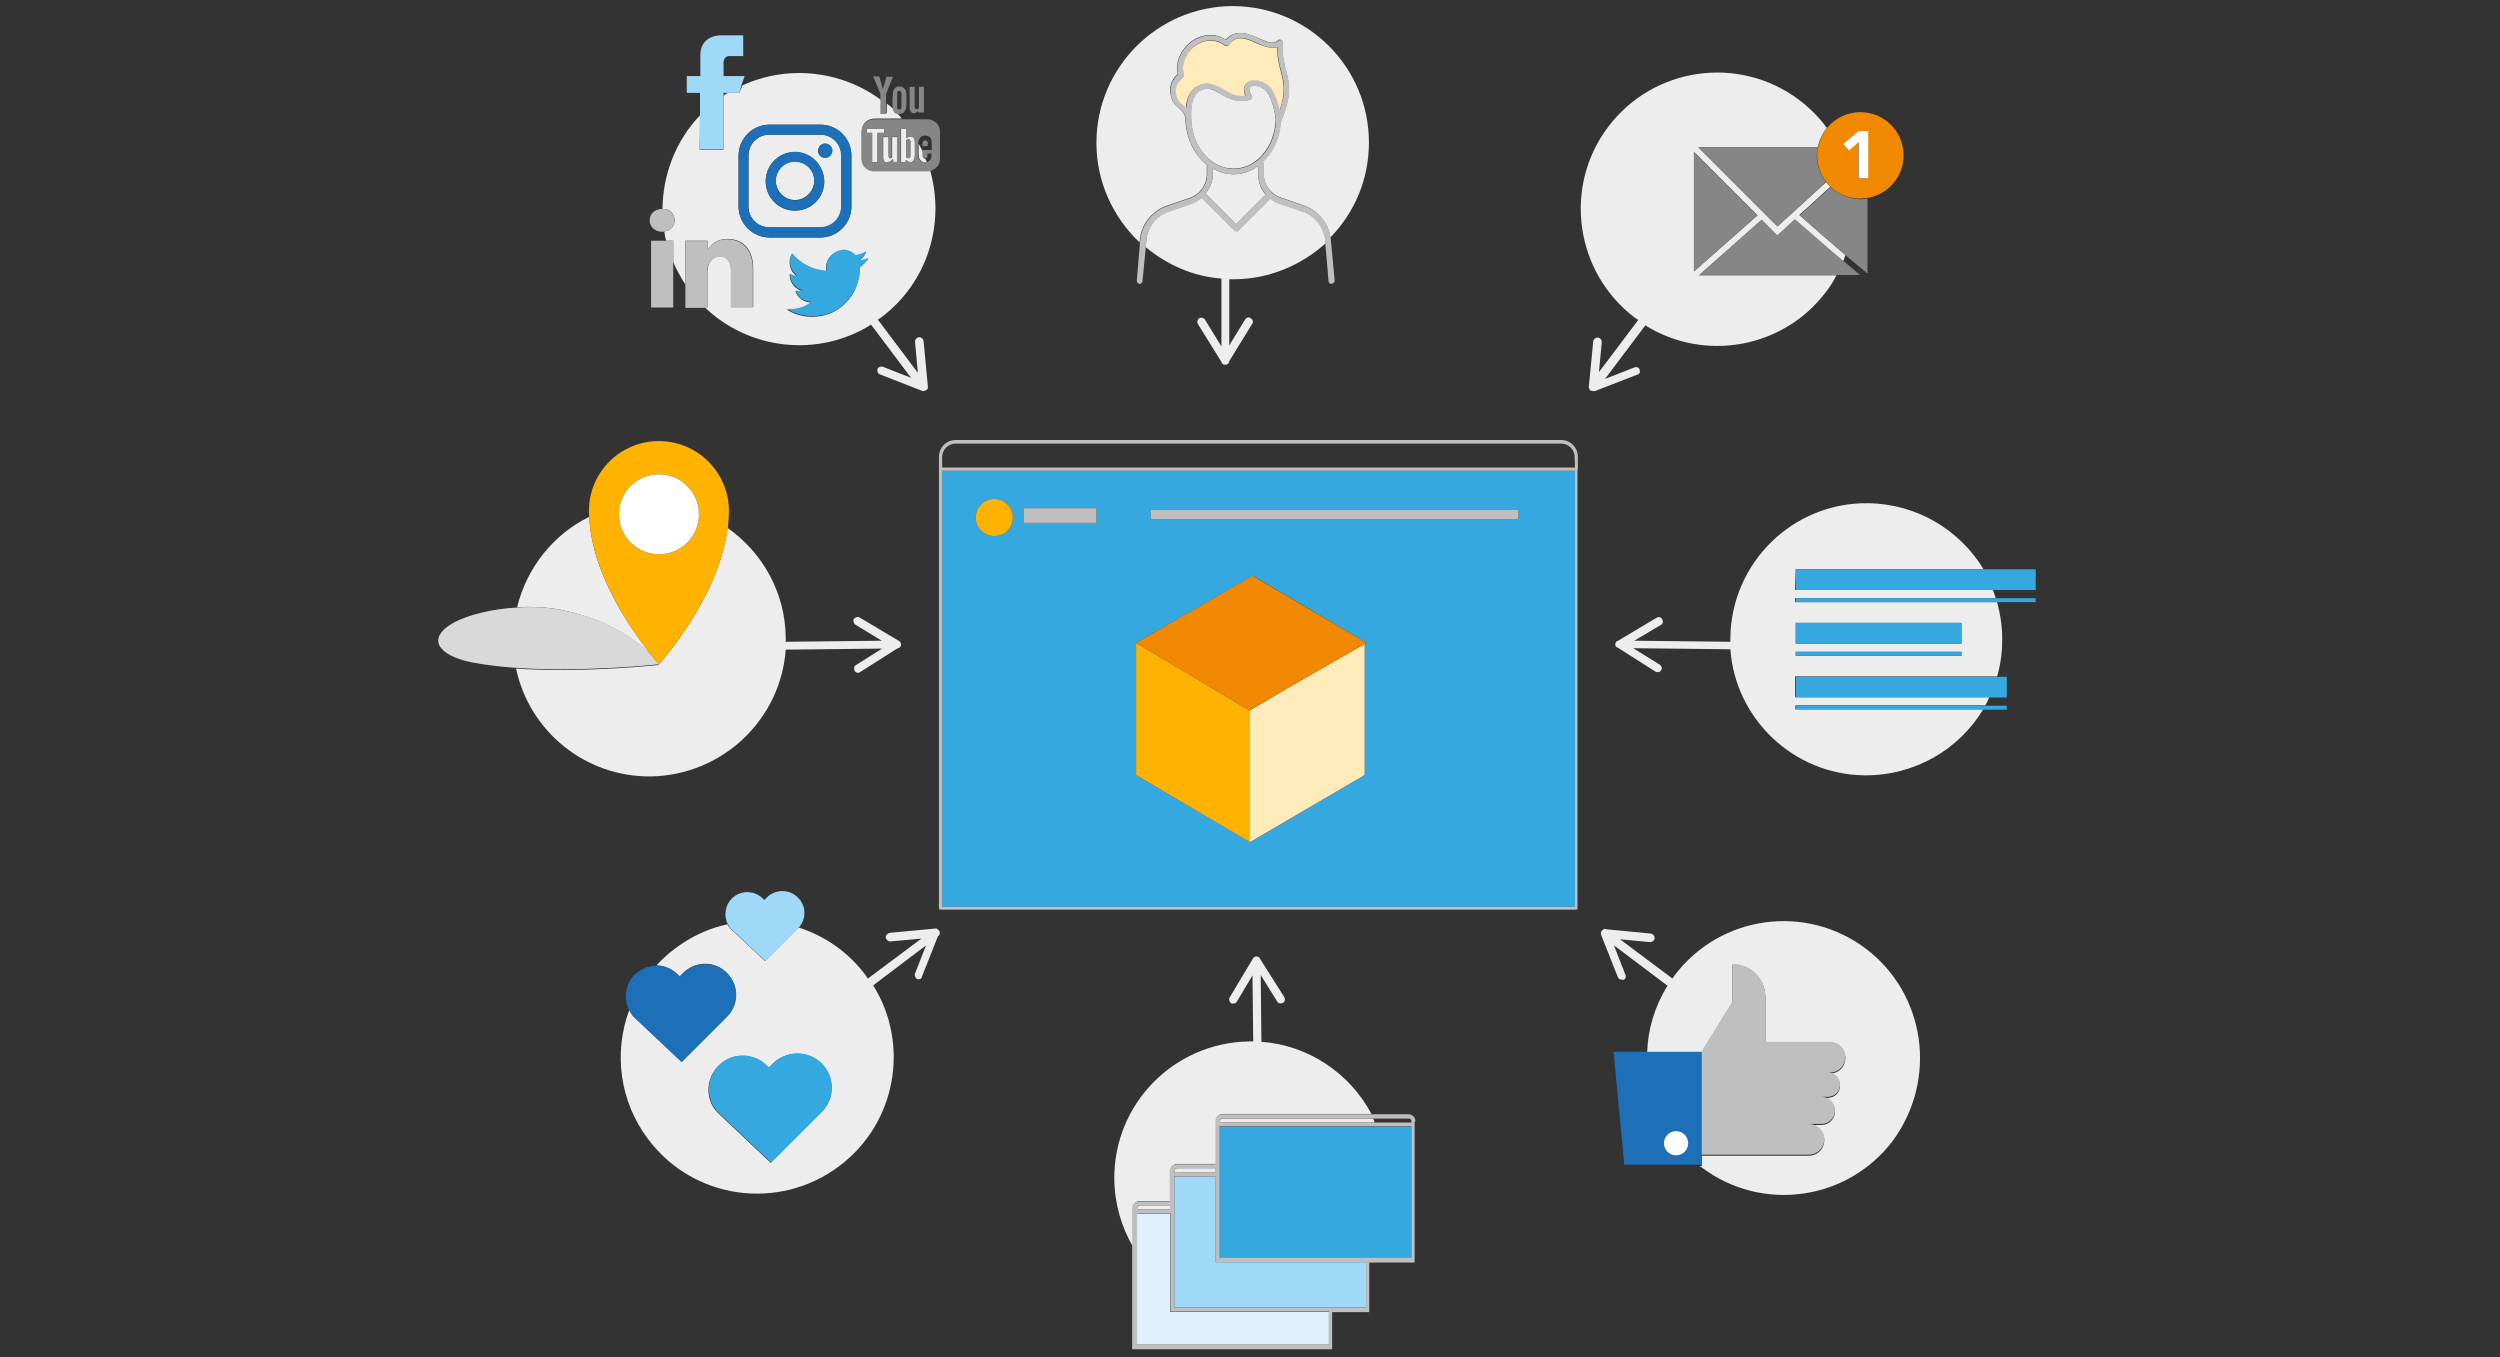 <?xml version="1.0" encoding="utf-8"?>
<!-- Generator: Adobe Illustrator 21.1.0, SVG Export Plug-In . SVG Version: 6.00 Build 0)  -->
<svg version="1.1" baseProfile="basic" id="Ebene_1"
	 xmlns="http://www.w3.org/2000/svg" xmlns:xlink="http://www.w3.org/1999/xlink" x="0px" y="0px" viewBox="0 0 700 380"
	 xml:space="preserve">
<rect x="0" y="0" width="700" height="380" fill="#333333" stroke="none"/>
<style type="text/css">
	.st0{fill:none;}
	.st1{fill:#EDEDED;}
	.st2{fill:#BFBFBF;}
	.st3{fill:#FFEAB9;}
	.st4{fill:#35A8E0;}
	.st5{fill:#FFB300;}
	.st6{fill:#1D70B7;}
	.st7{fill:#A0D9F7;}
	.st8{fill:#868686;}
	.st9{fill:#D9D9D9;}
	.st10{fill:#FFFFFF;}
	.st11{fill:#DFF1FC;}
	.st12{fill:#F08800;}
</style>
<g>
	<path class="st0" d="M261,43h-1.1c0,0.1,0,0.1,0,0.1v0.6c0,0.4-0.3,0.6-0.6,0.6l0,0c0.1,0.4,0.3,0.6,0.4,1
		C260.5,45.2,261.2,44.3,261,43z"/>
	<path class="st0" d="M395.2,314.3v-0.4c0-0.4-0.4-0.7-0.7-0.7h-10.1c0.2,0.4,0.4,0.8,0.5,1.1H395.2z"/>
	<path class="st0" d="M251.9,30.7c0.4,0,0.6-0.4,0.6-0.7v-3.9c0-0.4-0.3-0.7-0.6-0.7c-0.4,0-0.6,0.4-0.6,0.7V30
		C251.2,30.4,251.5,30.7,251.9,30.7z"/>
	<path class="st0" d="M202.6,26.7c0.4-0.3,0.8-0.5,1.2-0.8h-1.2V26.7z"/>
	<path class="st0" d="M258.3,42.1h2.6v-0.9c0-0.7,0-1.4-0.1-1.9c-0.2-1.3-2-1.5-2.9-0.9c-0.3,0.2-0.5,0.5-0.6,0.9
		c-0.1,0.2-0.1,0.5-0.2,0.9c0.4,0.8,0.8,1.6,1.2,2.3L258.3,42.1L258.3,42.1z M258.3,40c0-0.4,0.3-0.7,0.7-0.7h0.1
		c0.4,0,0.7,0.3,0.7,0.7l-0.1,0.9h-1.4V40z"/>
	<path class="st0" d="M437.2,124.2H267.6c-2.1,0-3.8,1.7-3.8,3.8v2.9H441V128C441,126,439.2,124.2,437.2,124.2z"/>
	<path class="st1" d="M357.2,33.5c-0.1-1.6-1.1-6.5-2.8-8.2c-1.4-1.4-3.6-1.6-4.4-1c-0.6,0.6,0.1,1.9,0.4,2.4
		c0.1,0.2,0.1,0.5,0.1,0.7s-0.3,0.4-0.5,0.5c-3.6,1-6.1-0.4-8.2-1.6c-1.6-0.9-2.9-1.7-4.5-1.4c-1.9,0.4-4,1.6-3.8,7.9l0,0
		c0,7.9,5.3,14.4,11.8,14.4C351.7,47.3,356.9,41.2,357.2,33.5z"/>
	<path class="st1" d="M352.3,46.5c-2,1.4-4.4,2.3-6.9,2.3c-2.1,0-4-0.6-5.8-1.6v1.5c0,2.1-0.8,4-2.1,5.5l8.6,8.6l8.2-8.2
		c0.1-0.1,0.1-0.1,0.1-0.1c-1.4-1.5-2.1-3.6-2.1-5.7V46.5z"/>
	<path class="st1" d="M319.1,67.9l0.1-1.2c0.6-4.2,3.5-7.7,7.5-9.1l6.4-2.2c2.9-1,4.8-3.6,4.8-6.7v-2.6c-3.6-2.8-5.9-7.6-6-13l0,0
		c-0.2-1.3-0.9-1.9-1.6-2.6c-0.9-0.8-1.9-1.6-2.4-3.4c-0.9-3.6,0.8-5.4,1.9-6.4c-0.8-3.2,0.8-6.9,3.9-9.2c3.1-2.1,6.6-2.3,9.5-0.4
		c2.9-3.2,6.4-1.6,9.2-0.4c2.6,1.1,4.2,1.8,5.4,0.6c0.2-0.2,0.6-0.3,0.9-0.1c0.3,0.1,0.4,0.4,0.4,0.7c-0.1,3.6,0.4,5.9,1,8
		c0.9,3.5,1.7,6.6-1.5,14.2c-0.3,4.6-2.2,8.6-5.1,11.2c0.1,0.1,0.3,0.4,0.3,0.6v2.7c0,3,1.9,5.7,4.8,6.7l6.4,2.2
		c4,1.4,6.9,4.9,7.5,9c6.7-6.9,10.8-16.2,10.8-26.6c0-21.1-17.1-38.2-38.2-38.2C324.1,1.8,307,18.9,307,40
		C307,51,311.7,60.9,319.1,67.9z"/>
	<path class="st1" d="M364.6,59.1l-6.4-2.2c-0.9-0.4-1.9-0.8-2.6-1.4c0,0.1-0.1,0.1-0.1,0.2l-8.8,8.8c0,0.1-0.2,0.2-0.4,0.2
		c-0.2,0-0.4-0.1-0.6-0.2l-9.2-9.2c-0.8,0.6-1.7,1.2-2.7,1.6l-6.4,2.2c-3.5,1.1-5.9,4.1-6.4,7.8l-0.2,2.3c5.9,4.9,13.2,8.2,21.2,8.8
		v19l-4.6-7.5c-0.3-0.5-1-0.7-1.6-0.4c-0.5,0.3-0.7,1-0.4,1.6l6.7,10.8c0,0,0,0,0,0.1c0.1,0.1,0.1,0.1,0.1,0.2l0,0
		c0.1,0.1,0.1,0.1,0.2,0.1c0,0,0.1,0,0.1,0.1c0.1,0,0.1,0.1,0.1,0.1h0.1c0.1,0,0.1,0,0.3,0c0.1,0,0.2,0,0.3,0h0.1
		c0.1,0,0.1-0.1,0.2-0.1c0.3-0.1,0.6-0.5,0.6-0.9l6.4-10.4c0.4-0.5,0.2-1.2-0.4-1.6c-0.5-0.4-1.2-0.2-1.6,0.4l-4.4,7.2V78.2
		c0.4,0,0.7,0,1.1,0c10,0,19-3.9,25.9-10.1l-0.1-1.3C370.5,63.2,368,60.2,364.6,59.1z"/>
	<path class="st2" d="M365.1,57.6l-6.4-2.2c-2.9-0.9-4.8-3.6-4.8-6.7V46c0-0.2-0.1-0.4-0.3-0.6c2.9-2.6,4.8-6.7,5.1-11.2
		c3.2-7.7,2.4-10.7,1.5-14.2c-0.6-2.1-1.1-4.4-1-8c0-0.3-0.1-0.6-0.4-0.7s-0.6-0.1-0.9,0.1c-1.2,1.1-2.9,0.5-5.4-0.6
		c-2.8-1.3-6.3-2.9-9.2,0.4c-2.9-1.9-6.4-1.7-9.5,0.4c-3.1,2.2-4.7,5.9-3.9,9.2c-1.1,1-2.8,2.8-1.9,6.4c0.5,1.8,1.5,2.6,2.4,3.4
		c0.8,0.7,1.4,1.3,1.6,2.6l0,0c0.1,5.4,2.4,10.2,6,13v2.6c0,3-1.9,5.7-4.8,6.7l-6.4,2.2c-4,1.4-6.9,4.9-7.5,9.1l-0.1,1.2l-0.9,10.6
		c0,0.4,0.3,0.8,0.7,0.9h0.1c0.4,0,0.7-0.3,0.8-0.7l0.9-9.4l0.2-2.3c0.5-3.6,2.9-6.7,6.4-7.8l6.4-2.2c1-0.4,1.9-0.9,2.7-1.6l9.2,9.2
		c0.1,0.1,0.4,0.2,0.6,0.2s0.4-0.1,0.4-0.2l8.8-8.8c0.1-0.1,0.1-0.1,0.1-0.2c0.8,0.6,1.6,1.1,2.6,1.4l6.4,2.2
		c3.4,1.1,5.9,4.1,6.4,7.7l0.1,1.3l0.9,10.5c0.1,0.4,0.4,0.7,0.8,0.7c0,0,0,0,0.2-0.1c0.4-0.1,0.8-0.4,0.7-0.9l-1.1-11.8l0,0
		C372.1,62.4,369.1,58.9,365.1,57.6z M331.4,29.4c-0.9-0.7-1.5-1.4-1.9-2.6c-0.7-2.9,0.6-4.1,1.6-5.1l0.3-0.3
		c0.2-0.2,0.3-0.5,0.2-0.8c-0.9-2.6,0.5-6,3.2-7.9c2.7-1.9,5.8-1.9,8.3,0c0.1,0.1,0.4,0.1,0.6,0.1s0.4-0.1,0.5-0.3
		c2-2.8,4.3-2.1,7.7-0.5c2,0.9,4,1.8,5.8,1.1c0,3.1,0.6,5.2,1.1,7.1c0.7,2.9,1.4,5.3-0.4,10.6c-0.5-2.3-1.4-5.2-2.8-6.6
		c-1.2-1.1-2.9-1.8-4.3-1.8c-0.9,0-1.6,0.3-2.1,0.8c-0.5,0.4-1.4,1.5-0.4,3.5c-2.5,0.4-4.3-0.7-6-1.7c-1.7-1-3.4-2-5.7-1.6
		c-3.5,0.7-4.6,3.6-4.9,6.6C331.9,29.8,331.6,29.6,331.4,29.4z M333.6,32.9L333.6,32.9c-0.2-6.3,1.9-7.6,3.8-7.9
		c1.6-0.4,2.9,0.4,4.5,1.4c2.1,1.2,4.5,2.6,8.2,1.6c0.2-0.1,0.4-0.3,0.5-0.5c0.1-0.2,0.1-0.5-0.1-0.7c-0.4-0.5-1.1-1.8-0.4-2.4
		c0.7-0.6,2.9-0.4,4.4,1c1.6,1.6,2.6,6.6,2.8,8.2c-0.3,7.7-5.4,13.7-11.8,13.7C338.9,47.3,333.6,40.8,333.6,32.9z M354.3,54.6
		l-8.2,8.2l-8.6-8.6c1.3-1.5,2.1-3.5,2.1-5.5v-1.5c1.8,1,3.7,1.6,5.8,1.6c2.5,0,4.9-0.9,6.9-2.3v2.2c0,2.2,0.8,4.2,2.1,5.7
		C354.5,54.5,354.4,54.5,354.3,54.6z"/>
	<path class="st3" d="M337,23.5c2.2-0.4,3.9,0.6,5.7,1.6c1.7,1,3.5,2.1,6,1.7c-0.9-2-0.1-3.1,0.4-3.5c0.5-0.5,1.3-0.8,2.1-0.8
		c1.4,0,3.1,0.6,4.3,1.8c1.4,1.4,2.3,4.3,2.8,6.6c1.8-5.3,1.1-7.7,0.4-10.6c-0.5-1.9-1.1-4-1.1-7.1c-1.8,0.6-3.8-0.3-5.8-1.1
		c-3.4-1.6-5.7-2.3-7.7,0.5c-0.1,0.1-0.3,0.3-0.5,0.3c-0.2,0-0.4,0-0.6-0.1c-2.5-1.9-5.6-1.9-8.3,0c-2.7,1.9-4.1,5.3-3.2,7.9
		c0.1,0.3,0,0.6-0.2,0.8l-0.3,0.3c-1,1-2.3,2.2-1.6,5.1c0.4,1.3,1,1.9,1.9,2.6c0.2,0.2,0.5,0.4,0.7,0.6
		C332.4,27.1,333.5,24.2,337,23.5z"/>
	<path class="st4" d="M263.8,253.9H441V131.8H263.8V253.9z M322.2,142.7h102.9v2.7H322.2V142.7z M318.1,180l32.7-18.8l31.8,18.8
		l-0.5,0.3V217l-32,18.8l-32-18.8V180z M286.6,142.3H307v4.1h-20.4V142.3z M278.4,139.7c2.9,0,5.2,2.4,5.2,5.2s-2.4,5.2-5.2,5.2
		c-2.9,0-5.2-2.4-5.2-5.2S275.5,139.7,278.4,139.7z"/>
	<polygon class="st4" points="350,198.8 350,198.9 359.6,193.2 	"/>
	<path class="st2" d="M437.2,123.2H267.6c-2.6,0-4.7,2.1-4.7,4.7v3.4v123c0,0.2,0.2,0.4,0.4,0.4h178c0.3,0,0.5-0.2,0.4-0.4V131.5
		c0.1-0.1,0.1-0.1,0.1-0.2V128C441.9,125.4,439.7,123.2,437.2,123.2z M441,253.9H263.8V131.8H441L441,253.9L441,253.9z M441,130.9
		H263.8V128c0-2.1,1.7-3.8,3.8-3.8h169.5c2.1,0,3.8,1.7,3.8,3.8L441,130.9L441,130.9z"/>
	<circle class="st5" cx="278.4" cy="144.9" r="5.2"/>
	<rect x="286.6" y="142.3" class="st2" width="20.4" height="4.1"/>
	<rect x="322.2" y="142.7" class="st2" width="102.9" height="2.7"/>
	<path class="st1" d="M188.9,61.7c0,1.6-1.1,2.9-2.9,3.1c0.1,0.9,0.3,1.8,0.5,2.6h2v6c0.9,2.1,2.1,4.2,3.4,6.3c0-5,0-11.3,0-12.3
		h6.2v2.6c0.9-1.3,2.3-3.1,5.6-3.1c4.1,0,7.2,2.6,7.2,8.4v10.7h-6.2v-10c0-2.5-0.9-4.2-3.1-4.2c-1.7,0-2.7,1.1-3.2,2.3
		c-0.1,0.4-0.2,0.9-0.2,1.5v10.4h-0.9c12.4,12,31.8,14.2,46.6,4.9l11.2,14.9l-7.9-3.1c-0.6-0.2-1.3,0.1-1.5,0.6
		c-0.2,0.6,0.1,1.3,0.6,1.5l11.8,4.6c0.1,0.1,0.3,0.1,0.4,0.1c0.1,0,0.2,0,0.4-0.1h0.1c0.1-0.1,0.3-0.1,0.4-0.2
		c0.3-0.2,0.5-0.6,0.4-1l-1.2-12.7c-0.1-0.6-0.6-1.1-1.3-1.1c-0.6,0.1-1.1,0.6-1.1,1.3l0.8,8.7l-11.2-14.9c0.3-0.2,0.6-0.4,0.9-0.6
		c13.1-9.8,18-26.4,13.7-41.3c-0.2,0.1-0.5,0.1-0.7,0.1h-14.8c-2,0-3.6-1.5-3.6-3.4v-7.7c0-1.9,1.6-3.4,3.6-3.4h7.6
		c-0.4-0.5-0.9-1.1-1.4-1.6c-0.1,0-0.1,0-0.1,0c-0.3-0.1-0.5-0.3-0.6-0.5c-0.1-0.1-0.2-0.3-0.2-0.5c-0.6-0.6-1.2-1.1-1.9-1.6v2.7
		h-1.6V28c-11.2-8.3-26.1-9.9-38.8-4.1L207,26h-3.2c-0.4,0.2-0.8,0.5-1.2,0.8v15.1h-6.7c0,0,0.1-4.4,0.1-9.6
		c-6.9,7.2-10.4,16.7-10.5,26.2C187.5,58.4,188.9,59.9,188.9,61.7z M242.5,70.5c-0.4,1.1-1.1,2-2.1,2.6c1-0.1,1.9-0.4,2.7-0.7
		c-0.6,0.9-1.4,1.8-2.4,2.4v0.6c0,1.9-0.5,4-1.4,5.9c-0.4,0.8-0.8,1.5-1.3,2.1c-2.2,3-5.8,5.3-10.6,5.3c-2.6,0-5.1-0.7-7.2-2.1
		c0.4,0.1,0.8,0.1,1.1,0.1c2.1,0,4.2-0.7,5.8-2c-2.1,0-3.8-1.4-4.4-3.2c0.3,0.1,0.6,0.1,0.9,0.1c0.4,0,0.9-0.1,1.2-0.1
		c-2.1-0.4-3.7-2.3-3.7-4.6v-0.1c0.6,0.4,1.4,0.6,2.1,0.6c-1.2-0.8-2.1-2.2-2.1-3.9c0-0.9,0.2-1.6,0.6-2.4c2.3,2.8,5.8,4.6,9.7,4.9
		c-0.1-0.4-0.1-0.7-0.1-1.1c0-2.6,2.1-4.6,4.6-4.6c1.4,0,2.6,0.6,3.4,1.5C240.6,71.4,241.6,71,242.5,70.5z M206.8,43.6
		c0-4.8,3.9-8.7,8.7-8.7h14.2c4.9,0,8.7,3.9,8.7,8.7v14.2c0,4.8-3.9,8.7-8.7,8.7h-14.2c-4.8,0-8.7-3.9-8.7-8.7V43.6z"/>
	<polygon class="st1" points="242.7,37.2 244.2,37.2 244.2,45.4 245.7,45.4 245.7,37.2 247.6,37.2 247.6,36 242.7,36 	"/>
	<path class="st1" d="M198,70.2L198,70.2L198,70.2C198.1,70.1,198.1,70.2,198,70.2z"/>
	<path class="st1" d="M253.7,44.8c1.5,1.4,2.5,0.4,2.5-1.4v-3.6c0-1.4-1.1-2.2-2.4-1.1V36h-1.5v9.4h1.3L253.7,44.8z M253.7,39.6
		c0-0.4,0.3-0.6,0.6-0.6c0.4,0,0.7,0.3,0.6,0.6v4.1c0,0.4-0.3,0.6-0.6,0.6s-0.6-0.3-0.6-0.6V39.6z"/>
	<path class="st1" d="M248.8,38.4h-1.5v4.4c0,0.6,0,1.1,0,1.4c0.1,0.4,0,0.9,0.4,1.1c0.7,0.5,2-0.1,2.4-0.8v0.9h1.2v-7h-1.5v4.4
		c0,0.6,0.1,0.9,0,1.1c-0.1,0.4-0.7,0.7-0.9,0.1c-0.1-0.1,0-0.5,0-1.1V38.4L248.8,38.4z"/>
	<path class="st1" d="M215.5,63.7h14.2c3.3,0,5.9-2.6,5.9-5.9V43.6c0-3.3-2.6-5.9-5.9-5.9h-14.2c-3.3,0-5.9,2.6-5.9,5.9v14.1
		C209.5,61,212.2,63.7,215.5,63.7z M229.6,40.8c0.4-0.4,0.9-0.6,1.4-0.6c0.6,0,1.1,0.2,1.4,0.6s0.6,0.9,0.6,1.4
		c0,0.5-0.2,1.1-0.6,1.4s-0.9,0.6-1.4,0.6c-0.5,0-1.1-0.2-1.4-0.6s-0.6-0.9-0.6-1.4C229.1,41.7,229.3,41.1,229.6,40.8z M222.6,42.6
		c4.4,0,8.1,3.6,8.2,8.2c0,4.5-3.6,8.2-8.2,8.2c-4.5,0-8.2-3.6-8.2-8.2S218.1,42.6,222.6,42.6z"/>
	<path class="st1" d="M259.5,45.4c-0.1-0.4-0.3-0.6-0.4-1H259c-0.4,0-0.6-0.3-0.6-0.6v-1.3c-0.4-0.8-0.8-1.6-1.2-2.3
		c0,0.2,0,0.4,0,0.7v2.1C257.1,45,258.5,45.7,259.5,45.4z"/>
	<path class="st1" d="M222.6,56c2.9,0,5.3-2.4,5.4-5.4c0-3-2.4-5.4-5.4-5.4s-5.4,2.4-5.4,5.4C217.3,53.6,219.7,56,222.6,56z"/>
	<path class="st1" d="M157.2,170.8c14.4,2.9,22.2,9.6,25.5,13c-4.6-5.7-17-22.2-17.7-39.1c-10,4.9-17.5,14.2-20.2,25.3
		C149.1,169.8,153.4,170,157.2,170.8z"/>
	<path class="st1" d="M220,181.9l27-0.3l-7.3,4.6c-0.6,0.3-0.7,1-0.4,1.6c0.2,0.4,0.6,0.6,1,0.6c0.2,0,0.4-0.1,0.5-0.2l10.4-6.6
		c0.6-0.1,1.1-0.5,1.1-1.1c0-0.5-0.3-0.9-0.7-1.1l0,0l-10.9-6.5c-0.5-0.3-1.2-0.1-1.6,0.4c-0.3,0.5-0.1,1.2,0.4,1.6l7.4,4.5
		l-26.9,0.3c0-0.4,0-0.7,0-1.1c-0.1-12.8-6.6-24-16.3-30.8c-2.4,19.8-19.3,38.3-19.3,38.3s-0.1-0.1-0.3-0.3c0.1,0.2,0.3,0.4,0.3,0.4
		s-21.2,2.3-39.9,1c3.7,17.5,19.3,30.4,37.8,30.2C202.4,217,218.6,201.4,220,181.9z"/>
	<path class="st1" d="M262.8,260.5C262.8,260.4,262.8,260.4,262.8,260.5c-0.2-0.4-0.6-0.6-1-0.5l-12.7,1.2c-0.6,0.1-1.1,0.6-1.1,1.3
		c0.1,0.6,0.6,1.1,1.3,1.1l8.7-0.8l-15,11.2c-0.2-0.3-0.4-0.6-0.6-0.9c-4.9-6.6-11.6-11.1-18.8-13.4c-0.1,0.1-0.1,0.2-0.3,0.3
		l-9.1,9.1l-9.4-8.8c-0.5-0.4-0.9-1-1.1-1.5c-5.2,1.1-10.2,3.4-14.7,6.8c-1.9,1.4-3.6,3-5.2,4.7c2.1,0,4.3,0.9,5.9,2.5l0.6,0.6l1-1
		c3.4-3.4,8.9-3.4,12.2,0c3.4,3.4,3.4,8.9,0,12.2l-12.7,12.7l-13-12.3c-0.7-0.6-1.2-1.4-1.6-2.2c-4.4,11.8-2.8,25.5,5.3,36.2
		c12.7,16.9,36.6,20.2,53.5,7.5c16-12,19.8-34.1,9.5-50.6l14.8-11.2l-3.1,7.9c-0.2,0.6,0.1,1.3,0.6,1.5c0.1,0.1,0.3,0.1,0.4,0.1
		c0.5,0,0.9-0.2,1-0.9l4.4-11.1l0.1-0.1c0.5-0.4,0.6-1.1,0.2-1.6C263,260.5,262.9,260.5,262.8,260.5z M230,311.4l-14.2,14.2
		l-14.5-13.7c-3.9-3.6-3.9-9.7-0.1-13.5c3.7-3.7,9.7-3.7,13.4,0l0.6,0.6l1.1-1.1c3.8-3.8,9.9-3.8,13.6,0
		C233.8,301.6,233.8,307.7,230,311.4z"/>
	<path class="st1" d="M459.1,103.5c-0.2-0.6-0.9-0.9-1.5-0.6l-8.2,3.2l11.3-15c16.6,10.4,38.7,6.4,50.6-9.4c1.1-1.4,2.1-3,2.9-4.6
		h-38.5l17.5-15.5l4.4,4.4l4.9-4.5c1.6,1.4,6.1,5.3,10.5,9.1c1.1,1,2.1,1.9,3.1,2.6c0.2-0.6,0.4-1.1,0.6-1.8
		c-4.1-3.5-8.9-7.7-12.9-11.2l8.7-7.9c-0.4-0.4-0.8-0.9-1.2-1.3l-13.6,12.4l-22.2-22.2H509c0.4-2,1.3-3.8,2.5-5.4
		c-2.1-2.9-4.7-5.5-7.7-7.8c-16.9-12.7-40.8-9.3-53.5,7.5s-9.3,40.8,7.5,53.5c0.3,0.2,0.6,0.4,0.9,0.6l-11,14.6l0.8-8.4
		c0-0.6-0.4-1.2-1.1-1.3c-0.6,0-1.2,0.4-1.3,1.1l-1.2,12.4c-0.1,0.2-0.1,0.4,0,0.6l0,0c0,0.1,0.1,0.1,0.1,0.2v0.1
		c0,0.1,0.1,0.1,0.1,0.2c0.1,0.1,0.1,0.1,0.2,0.2c0.2,0.1,0.5,0.2,0.7,0.2c0.1,0,0.3,0,0.6,0l11.8-4.6
		C459.1,104.8,459.3,104.1,459.1,103.5z M474.3,42.5l17.8,17.8L474.3,76V42.5z"/>
	<path class="st1" d="M502.8,159.4h52.6c-6.6-10.9-18.5-18.3-32.3-18.5c-21.1-0.3-38.4,16.7-38.6,37.8c0,0.4,0,0.7,0,1l-26.9-0.3
		l7.4-4.4c0.6-0.3,0.8-1,0.4-1.6c-0.3-0.6-1-0.8-1.6-0.4l-10.9,6.5c0,0,0,0-0.1,0c-0.1,0.1-0.1,0.1-0.2,0.1l0,0
		c-0.1,0.1-0.1,0.1-0.1,0.2c0,0,0,0.1-0.1,0.1c0,0.1-0.1,0.1-0.1,0.1v0.1c0,0.1,0,0.1,0,0.3c0,0.1,0,0.2,0,0.3v0.1
		c0,0.1,0.1,0.1,0.1,0.1s0,0.1,0.1,0.1c0.1,0.1,0.1,0.1,0.1,0.2l0,0c0.1,0.1,0.1,0.1,0.2,0.1c0,0,0,0,0.1,0l10.7,6.8
		c0.2,0.1,0.4,0.1,0.6,0.1c0.4,0,0.7-0.2,0.9-0.5c0.4-0.5,0.2-1.2-0.4-1.6l-7.4-4.6l27.2,0.3c1.4,19.5,17.7,35.1,37.6,35.3
		c14.1,0.1,26.5-7.3,33.2-18.5h-52.6v-1.1h53.2c0.4-0.7,0.8-1.5,1.1-2.3h-54.4v-5.8h56.6c0.9-3.1,1.4-6.5,1.4-9.9
		c0.1-3.8-0.5-7.4-1.4-10.9h-56.6v-1.1h56.2c-0.2-0.8-0.5-1.5-0.8-2.3h-55.4L502.8,159.4L502.8,159.4z M549.2,183.6h-46.4v-1.1h46.4
		V183.6z M549.2,174.4v5.8h-46.4v-5.8H549.2z"/>
	<path class="st1" d="M522.4,265.6c-16.9-12.7-40.8-9.3-53.5,7.5c-0.2,0.3-0.4,0.6-0.6,0.9l-14.7-11l8.4,0.8c0.6,0,1.2-0.4,1.3-1.1
		c0-0.6-0.4-1.2-1.1-1.3l-12.4-1.2c-0.1-0.1-0.4-0.1-0.5-0.1c-0.1,0-0.1,0-0.3,0.1c-0.1,0-0.1,0.1-0.1,0.1l0,0
		c-0.1,0.1-0.2,0.1-0.4,0.3c-0.4,0.4-0.3,0.9-0.1,1.4l4.6,11.6c0.1,0.4,0.6,0.7,1.1,0.7c0.1,0,0.3,0,0.4,0.1
		c0.6-0.2,0.9-0.9,0.6-1.5l-3.2-8.2l15,11.3c-3.6,5.8-5.5,12.2-5.7,18.7h15.2l8.7-14.1v-10.5h0.1c5,0,9.1,4.1,9.1,9.1v12.8h18.1
		c2.4,0,4.3,1.9,4.3,4.3c0,2.4-1.9,4.3-4.3,4.3h-0.6c1.9,0,3.4,1.5,3.4,3.4s-1.5,3.4-3.4,3.4h-1.8c2.1,0,3.8,1.7,3.8,3.8
		c0,2.1-1.7,3.8-3.8,3.8h-3.5c2.4,0,4.3,1.9,4.3,4.3c0,2.4-1.9,4.3-4.3,4.3h-26.8h-3.2v2.9h-0.6c0.2,0.1,0.4,0.3,0.6,0.4
		c16.9,12.7,40.8,9.3,53.5-7.5C542.6,302.2,539.2,278.3,522.4,265.6z"/>
	<path class="st1" d="M340.4,327.1h-10.8c-0.4,0-0.7,0.4-0.7,0.7v0.4h11.5V327.1z"/>
	<path class="st1" d="M317.2,338.6v-0.4c0-1.1,0.9-1.9,1.9-1.9h8.6v-7.5v-0.6v-0.4c0-1.1,0.9-1.9,1.9-1.9h10.9v-11.1v-0.6v-0.4
		c0-1.1,0.9-1.9,1.9-1.9h41.6c-6-11.3-17.5-19.2-30.8-20.2l-0.2-18.7l4.6,7.4c0.3,0.6,1,0.7,1.6,0.4c0.6-0.3,0.7-1,0.4-1.6
		l-6.7-10.6c-0.1-0.4-0.6-0.8-1.1-0.8c-0.5,0-0.9,0.3-1.1,0.8l-6.4,10.7c-0.3,0.5-0.1,1.2,0.4,1.6c0.1,0.1,0.4,0.1,0.6,0.1
		c0.4,0,0.8-0.2,1-0.5l4.4-7.4l0.2,18.5c-0.4,0-0.7,0-1.1,0c-21.1,0.3-38,17.5-37.8,38.6c0.1,6.9,2,13.4,5.3,19V338.6L317.2,338.6z"
		/>
	<path class="st1" d="M327.6,337.5h-8.5c-0.4,0-0.7,0.4-0.7,0.7v0.4h9.2V337.5z"/>
	<path class="st1" d="M384.4,313.2h-42.1c-0.4,0-0.7,0.4-0.7,0.7v0.4h43.3C384.8,314,384.7,313.5,384.4,313.2z"/>
	<polygon class="st4" points="570,159.4 555.4,159.4 502.8,159.4 502.8,165.2 558.3,165.2 570,165.2 	"/>
	<polygon class="st4" points="502.8,168.6 559.4,168.6 570,168.6 570,167.5 559.1,167.5 502.8,167.5 	"/>
	<polygon class="st4" points="502.8,195.3 557.3,195.3 561.9,195.3 561.9,189.5 559.4,189.5 502.8,189.5 	"/>
	<polygon class="st4" points="502.8,198.7 555.4,198.7 561.9,198.7 561.9,197.6 556.1,197.6 502.8,197.6 	"/>
	<rect x="502.8" y="174.4" class="st4" width="46.4" height="5.8"/>
	<rect x="502.8" y="182.5" class="st4" width="46.4" height="1.1"/>
	<path class="st6" d="M215.5,66.5h14.2c4.8,0,8.7-3.9,8.7-8.7V43.6c0-4.9-3.9-8.7-8.7-8.7h-14.2c-4.8,0-8.7,3.9-8.7,8.7v14.2
		C206.8,62.6,210.7,66.5,215.5,66.5z M209.5,43.6c0-3.3,2.6-5.9,5.9-5.9h14.2c3.3,0,5.9,2.6,5.9,5.9v14.1c0,3.3-2.6,5.9-5.9,5.9
		h-14.2c-3.3,0-5.9-2.6-5.9-5.9V43.6z"/>
	<path class="st6" d="M222.6,58.9c4.5,0,8.2-3.6,8.2-8.2c-0.1-4.5-3.7-8.2-8.2-8.2c-4.5,0-8.2,3.6-8.2,8.2S218.1,58.9,222.6,58.9z
		 M222.6,45.3c3,0,5.4,2.4,5.4,5.4c-0.1,3-2.4,5.4-5.4,5.4c-2.9,0-5.4-2.4-5.4-5.4C217.3,47.7,219.6,45.3,222.6,45.3z"/>
	<path class="st6" d="M231.1,44.2c0.6,0,1.1-0.2,1.4-0.6s0.6-0.9,0.6-1.4c0-0.6-0.2-1.1-0.6-1.4s-0.9-0.6-1.4-0.6
		c-0.6,0-1.1,0.2-1.4,0.6s-0.6,0.9-0.6,1.4c0,0.6,0.2,1.1,0.6,1.4S230.6,44.2,231.1,44.2z"/>
	<path class="st7" d="M202.6,41.8V26.7V26h1.2h3.2l0.6-2.1l0.9-2.6h-5.9v-2.9c0,0-0.4-2.7,1.6-2.7h3.9V9.9h-6.5c0,0-5.5,0-5.5,5.5
		c0,1.2,0,3.4,0,5.9h-3.8V26h3.7c0,2.1,0,4.2,0,6.2c0,5.2-0.1,9.6-0.1,9.6H202.6z"/>
	<path class="st2" d="M185.4,64.9L185.4,64.9c0.3,0,0.4,0,0.6-0.1c1.8-0.2,2.9-1.6,2.9-3.1c-0.1-1.8-1.4-3.2-3.4-3.2h-0.1
		c-2.1,0-3.5,1.4-3.5,3.2C181.9,63.4,183.3,64.9,185.4,64.9z"/>
	<path class="st2" d="M198.1,75.7c0-0.6,0.1-1.1,0.2-1.5c0.5-1.1,1.5-2.3,3.2-2.3c2.2,0,3.1,1.7,3.1,4.2v10h6.2V75.4
		c0-5.7-3.1-8.4-7.2-8.4c-3.3,0-4.7,1.8-5.6,3.1v0.1H198c0.1,0,0.1-0.1,0.1-0.1v-2.6h-6.2c0.1,1,0,7.3,0,12.3c0,3.5,0,6.4,0,6.4h5.4
		h0.9V75.7z"/>
	<polygon class="st2" points="186.5,67.4 182.3,67.4 182.3,86.1 188.5,86.1 188.5,73.5 188.5,67.4 	"/>
	<path class="st4" d="M231.4,74.7c0,0.4,0.1,0.7,0.1,1.1c-3.9-0.2-7.4-2.1-9.7-4.9c-0.4,0.7-0.6,1.5-0.6,2.4c0,1.6,0.9,3.1,2.1,3.9
		c-0.8,0-1.5-0.2-2.1-0.6v0.1c0,2.3,1.6,4.1,3.7,4.6c-0.4,0.1-0.8,0.1-1.2,0.1c-0.3,0-0.6,0-0.9-0.1c0.6,1.9,2.3,3.2,4.4,3.2
		c-1.6,1.3-3.6,2-5.8,2c-0.4,0-0.7,0-1.1-0.1c2.1,1.4,4.5,2.1,7.2,2.1c4.8,0,8.4-2.2,10.6-5.3c0.5-0.7,0.9-1.4,1.3-2.1
		c0.9-1.9,1.4-3.9,1.4-5.9v-0.6c1.1-0.6,1.9-1.4,2.4-2.4c-0.9,0.4-1.7,0.6-2.7,0.7c1-0.6,1.7-1.5,2.1-2.6c-0.9,0.6-1.9,0.9-3,1.1
		c-0.9-0.9-2.1-1.5-3.4-1.5C233.5,70.1,231.4,72.2,231.4,74.7z"/>
	<path class="st8" d="M255.4,31.6c0.1,0.1,0.4,0.1,0.6,0.1c0.2,0,0.4-0.1,0.6-0.2c0.1-0.1,0.3-0.3,0.4-0.6v0.6h1.7v-7.2h-1.4V30
		c0,0.3-0.3,0.6-0.6,0.6s-0.6-0.2-0.6-0.6v-5.7h-1.4v4.9c0,0.6,0,1.1,0,1.2c0.1,0.3,0.1,0.5,0.2,0.7
		C255.1,31.4,255.3,31.5,255.4,31.6z"/>
	<path class="st8" d="M259.8,40c0-0.4-0.4-0.7-0.7-0.7H259c-0.4,0-0.7,0.4-0.7,0.7v0.9h1.4L259.8,40z"/>
	<path class="st8" d="M250.8,31.8c0.1,0,0.1,0,0.1,0c0.3,0.1,0.6,0.1,0.9,0.1c0.4,0,0.6-0.1,0.9-0.2c0.3-0.1,0.5-0.3,0.6-0.6
		c0.2-0.3,0.3-0.6,0.4-0.9c0.1-0.4,0.1-0.9,0.1-1.5V27c0-0.6,0-0.9-0.1-1.2c0-0.3-0.1-0.6-0.3-0.8s-0.4-0.4-0.6-0.6
		c-0.3-0.1-0.6-0.2-1-0.2c-0.4,0-0.9,0.1-1.1,0.4c-0.3,0.2-0.5,0.6-0.6,0.9c-0.1,0.4-0.1,0.9-0.1,1.6h-0.1v2c0,0.6,0,1.1,0.1,1.4
		c0,0.1,0,0.2,0.1,0.3c0.1,0.2,0.1,0.4,0.2,0.5C250.3,31.5,250.5,31.7,250.8,31.8z M251.2,26.1c0-0.4,0.3-0.7,0.6-0.7
		s0.6,0.3,0.6,0.7V30c0,0.4-0.3,0.7-0.6,0.7s-0.6-0.3-0.6-0.7V26.1z"/>
	<path class="st8" d="M254.3,44.3c0.4,0,0.6-0.2,0.6-0.6v-4.1c0.1-0.3-0.2-0.6-0.6-0.6c-0.4,0-0.6,0.2-0.6,0.6v4.1
		C253.7,44,254,44.3,254.3,44.3z"/>
	<polygon class="st8" points="248.1,31.9 248.1,29.2 248.1,26.3 250,21.5 248.2,21.5 247.2,25 246.2,21.4 244.5,21.4 246.5,26.2 
		246.5,28 246.5,31.9 	"/>
	<path class="st8" d="M241.2,36.8v7.8c0,1.9,1.6,3.4,3.6,3.4h14.8c0.3,0,0.5,0,0.7-0.1c1.6-0.4,2.9-1.6,2.9-3.3v-7.8
		c0-1.9-1.6-3.4-3.6-3.4h-7.2h-7.6C242.9,33.4,241.2,34.9,241.2,36.8z M257.1,40.8c0-0.3,0-0.5,0-0.7c0-0.4,0.1-0.6,0.2-0.9
		c0.1-0.4,0.4-0.6,0.6-0.9c0.9-0.6,2.7-0.4,2.9,0.9c0.1,0.4,0.1,1.1,0.1,1.9v0.9h-2.6v0.4v1.3c0,0.4,0.3,0.6,0.6,0.6h0.2l0,0
		c0.4,0,0.6-0.3,0.6-0.6v-0.6c0-0.1,0-0.1,0-0.1h1.1c0.2,1.4-0.5,2.2-1.4,2.4c-1.1,0.3-2.4-0.4-2.4-2.4V40.8z M252.2,36h1.5v2.7
		c1.4-1.1,2.4-0.3,2.4,1.1v3.6c0,1.7-1,2.7-2.5,1.4l-0.1,0.6h-1.3V36z M248.8,43.9c0.2,0.6,0.8,0.3,0.9-0.1c0.1-0.1,0-0.4,0-1.1
		v-4.4h1.5v7H250v-0.9c-0.4,0.7-1.6,1.3-2.4,0.8c-0.4-0.3-0.3-0.7-0.4-1.1c0-0.2,0-0.7,0-1.4v-4.4h1.5v4.4
		C248.8,43.4,248.7,43.8,248.8,43.9z M247.6,37.2h-1.9v8.2h-1.5v-8.2h-1.5V36h4.9L247.6,37.2L247.6,37.2z"/>
	<path class="st9" d="M184.5,186c0,0-0.1-0.1-0.3-0.4c-0.3-0.4-0.9-0.9-1.5-1.8c-3.2-3.5-11.1-10.2-25.5-13c-3.8-0.8-8.1-1-12.4-0.7
		c-7,0.4-13.9,2-18.2,4.5c-6.9,4-4.4,8.9,5.7,10.9c3.7,0.7,7.9,1.2,12.3,1.5C163.3,188.3,184.5,186,184.5,186z"/>
	<path class="st5" d="M184.2,185.7c0.1,0.2,0.3,0.3,0.3,0.3s16.8-18.5,19.3-38.3c0.2-1.6,0.3-3.1,0.3-4.6c0-10.8-8.8-19.6-19.6-19.6
		c-10.8,0-19.6,8.7-19.6,19.6c0,0.6,0,1.1,0.1,1.7c0.8,16.9,13.1,33.3,17.7,39.1C183.4,184.8,183.9,185.3,184.2,185.7z M173.3,144
		c0-6.2,5-11.2,11.2-11.2c6.2,0,11.2,5,11.2,11.2s-5,11.2-11.2,11.2C178.3,155.2,173.3,150.2,173.3,144z"/>
	<circle class="st10" cx="184.5" cy="144" r="11.2"/>
	<path class="st4" d="M216.4,297.8l-1.1,1.1l-0.6-0.6c-3.7-3.7-9.7-3.7-13.4,0c-3.8,3.8-3.7,9.9,0.1,13.5l14.5,13.7l14.2-14.2
		c3.8-3.7,3.8-9.8,0-13.6C226.3,294,220.2,294,216.4,297.8z"/>
	<path class="st6" d="M190.9,297.4l12.7-12.7c3.4-3.4,3.4-8.9,0-12.2c-3.4-3.4-8.9-3.4-12.2,0l-1,1l-0.6-0.6
		c-1.6-1.6-3.8-2.5-5.9-2.5c-2.2,0-4.4,0.8-6.2,2.5c-2.7,2.7-3.1,6.8-1.5,10c0.4,0.8,0.9,1.6,1.6,2.2L190.9,297.4z"/>
	<path class="st7" d="M214.3,269.1l9.1-9.1c0.1-0.1,0.2-0.2,0.3-0.3c2.1-2.4,2.1-6.1-0.3-8.4c-2.4-2.4-6.3-2.4-8.7,0L214,252
		l-0.4-0.4c-2.4-2.4-6.3-2.4-8.7,0c-1.9,1.9-2.3,4.9-1.1,7.2c0.3,0.6,0.6,1.1,1.1,1.5L214.3,269.1z"/>
	<path class="st2" d="M479.7,323.3h26.8c2.4,0,4.3-1.9,4.3-4.3c0-2.4-1.9-4.3-4.3-4.3h3.5c2.1,0,3.8-1.7,3.8-3.8
		c0-2.1-1.7-3.8-3.8-3.8h1.8c1.9,0,3.4-1.5,3.4-3.4s-1.5-3.4-3.4-3.4h0.6c2.4,0,4.3-1.9,4.3-4.3c0-2.4-1.9-4.3-4.3-4.3h-18.1V279
		c0-5-4.1-9.1-9.1-9.1h-0.1v10.5l-8.7,14.1v28.8H479.7L479.7,323.3z"/>
	<path class="st6" d="M476.4,323.3v-28.8h-15.2h-9.4l3,31.6h21h0.6V323.3z M469.3,323.5c-1.9,0-3.4-1.5-3.4-3.4
		c0-1.9,1.5-3.4,3.4-3.4c1.9,0,3.4,1.5,3.4,3.4C472.6,322,471.1,323.5,469.3,323.5z"/>
	<circle class="st10" cx="469.3" cy="320.1" r="3.4"/>
	<polygon class="st11" points="327.6,339.8 318.3,339.8 318.3,376.5 372.1,376.5 372.1,367.3 327.6,367.3 	"/>
	<polygon class="st7" points="340.4,329.4 328.8,329.4 328.8,366.1 382.5,366.1 382.5,353.4 340.4,353.4 	"/>
	<rect x="341.5" y="315.5" class="st4" width="53.7" height="36.8"/>
	<path class="st2" d="M396.3,313.9c0-1-0.8-1.9-1.9-1.9h-10.6h-41.6c-1,0-1.9,0.8-1.9,1.9v0.4v0.6V326h-10.9c-1,0-1.9,0.8-1.9,1.9
		v0.4v0.6v7.5h-8.6c-1,0-1.9,0.8-1.9,1.9v0.4l0,0v10.7v28.4h56v-10.4h10.4v-13.9h12.7v-39.1h-0.1L396.3,313.9L396.3,313.9z
		 M341.6,313.9c0-0.4,0.3-0.7,0.7-0.7h42.1h10.1c0.4,0,0.7,0.3,0.7,0.7v0.4h-10.3h-43.3V313.9z M328.9,327.8c0-0.4,0.3-0.7,0.7-0.7
		h10.8v1.1h-11.5V327.8z M318.4,338.2c0-0.4,0.3-0.7,0.7-0.7h8.5v1.1h-9.2V338.2z M372.1,376.5h-53.7v-36.8h9.3v27.5h44.4V376.5z
		 M382.5,366.1h-53.7v-36.7h11.6v24h42.1V366.1z M395.2,352.2h-53.7v-36.8h53.7V352.2z"/>
	<polygon class="st5" points="350,198.9 350,198.8 349.8,198.9 318.1,180 318.1,217 350,235.8 	"/>
	<polygon class="st3" points="350,198.9 350,235.8 382.1,217 382.1,180.3 359.6,193.2 	"/>
	<polygon class="st12" points="350,198.8 359.6,193.2 382.1,180.3 382.6,180 350.7,161.2 318.1,180 349.8,198.9 	"/>
	<path class="st8" d="M502.6,61.4l-4.9,4.5l-4.4-4.4L475.8,77h38.5h6.5c-1.1-1-2.6-2.2-4.6-3.9c-0.9-0.8-1.9-1.6-3.1-2.6
		C508.7,66.7,504.3,62.8,502.6,61.4z"/>
	<path class="st8" d="M509,41.2h-33.5l22.2,22.2L511.3,51c-1.6-2.1-2.6-4.6-2.6-7.4C508.8,42.8,508.8,42,509,41.2z"/>
	<polygon class="st8" points="474.3,42.5 474.3,76 492.1,60.3 	"/>
	<path class="st8" d="M512.6,52.4l-8.7,7.9c4,3.5,8.9,7.7,12.9,11.2c2.4,2,4.5,3.8,6.1,5.1v-21c-0.6,0.1-1.4,0.2-2.1,0.2
		C517.6,55.6,514.7,54.4,512.6,52.4z"/>
	<path class="st12" d="M508.8,43.6c0,2.8,1,5.4,2.6,7.4c0.4,0.4,0.8,0.9,1.2,1.3c2.1,2.1,5.1,3.3,8.3,3.3c0.7,0,1.4-0.1,2.1-0.2
		c5.7-1,10-5.9,10-11.9c0-6.7-5.4-12.1-12.1-12.1c-3.7,0-7.1,1.7-9.3,4.4c-1.2,1.5-2.1,3.4-2.5,5.4C508.8,42,508.8,42.8,508.8,43.6z
		 M520.4,36.7h2.6v13.2h-2.7V39.8l-2.6,2.4l-1.6-1.9L520.4,36.7z"/>
	<polygon class="st10" points="520.4,39.8 520.4,49.9 523.1,49.9 523.1,36.7 520.4,36.7 516.1,40.3 517.7,42.2 	"/>
</g>
</svg>
